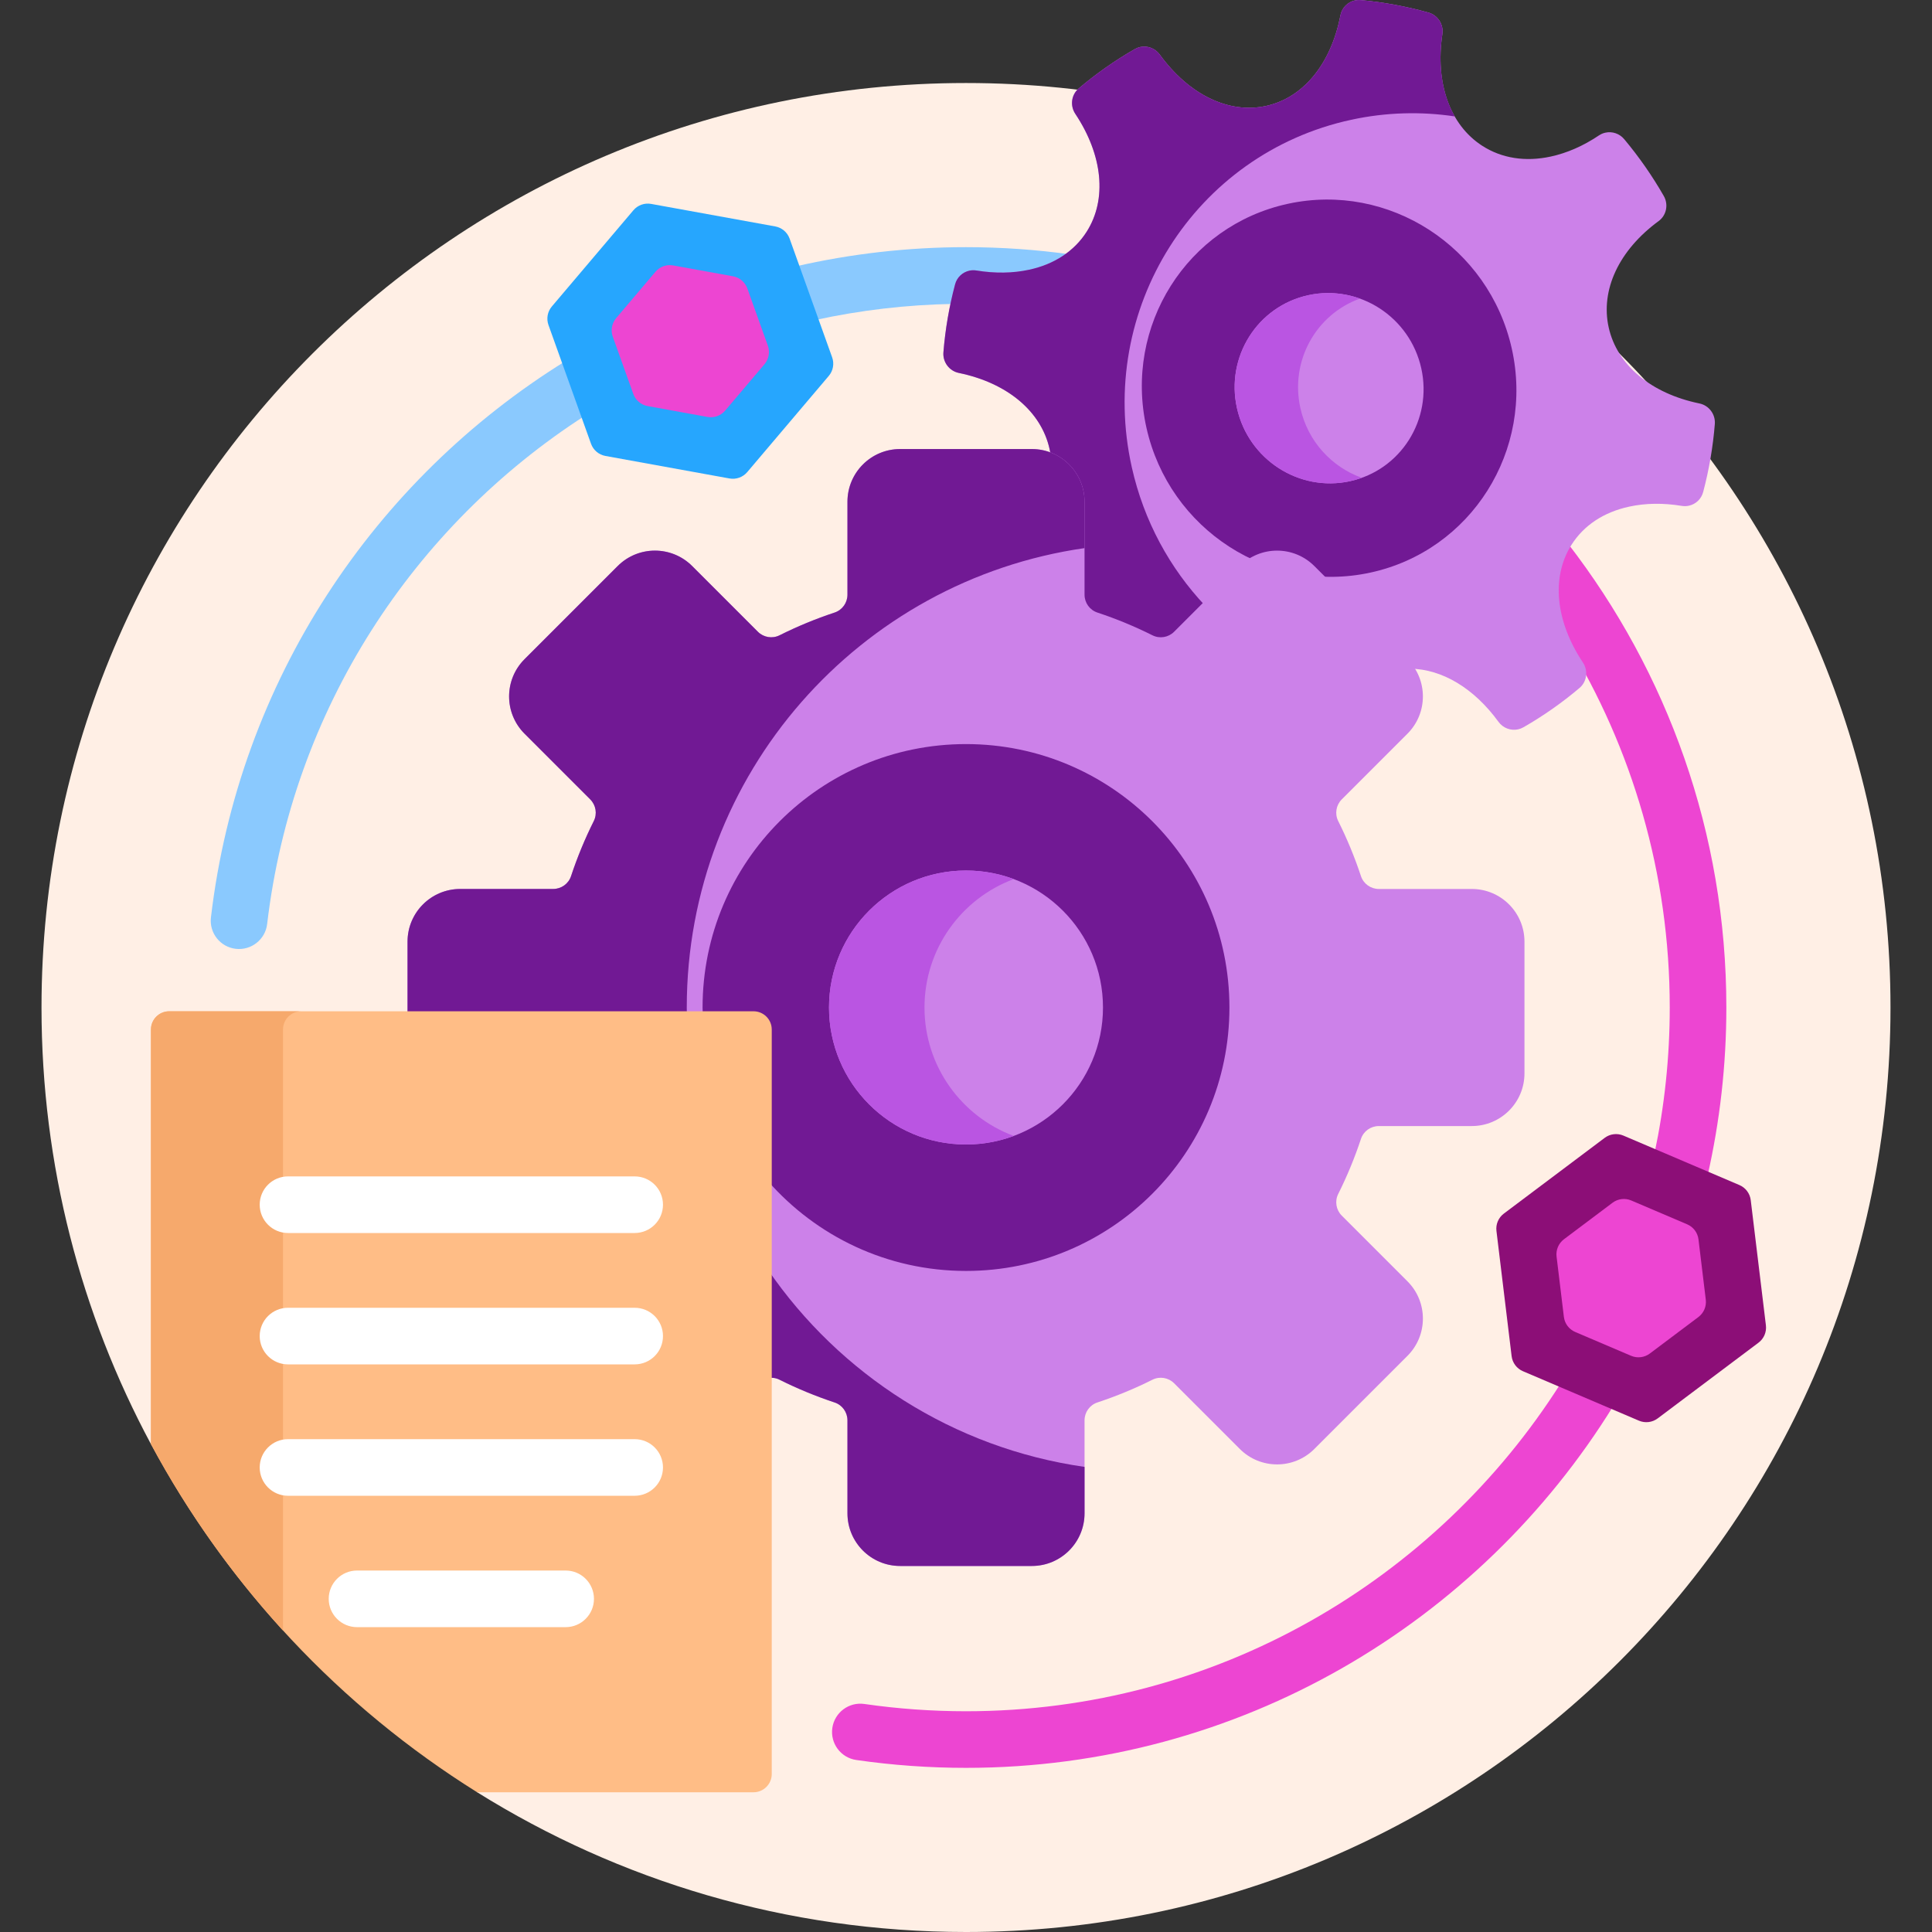 <?xml version="1.0" encoding="UTF-8"?> <svg xmlns="http://www.w3.org/2000/svg" width="512" height="512" viewBox="0 0 512 512" fill="none"><rect x="0" y="0" width="512" height="512" fill="#333333" stroke="none"/><g clip-path="url(#clip0_71_93)"><path d="M256 22C120.69 22 11 131.69 11 267C11 308.849 21.502 348.24 40 382.701L41 382.449V272.836C41 270.721 42.721 269 44.836 269H199.686C201.801 269 203.522 270.721 203.522 272.836V470.132C203.522 472.247 201.801 473.968 199.686 473.968H126.743L126.456 474.968C164.038 498.428 208.431 512 256 512C391.31 512 501 402.31 501 267C501 131.69 391.31 22 256 22Z" fill="#FFEFE5"></path><path d="M415.252 170.031C432.531 198.304 442.5 231.509 442.5 267C442.5 280.215 441.109 293.11 438.482 305.555L452.529 311.544C455.776 297.209 457.5 282.303 457.5 267C457.5 220.739 441.82 178.078 415.509 144.028C410.999 151.317 410.982 160.69 415.252 170.031Z" fill="#ED45D2"></path><path d="M215.932 84.835C227.891 82.214 240.259 80.743 252.906 80.536C253.257 78.883 253.639 77.238 254.072 75.61C254.463 74.138 255.622 73.027 257.095 72.709C257.373 72.647 257.656 72.617 257.94 72.617C258.157 72.617 258.378 72.635 258.599 72.671C260.916 73.05 263.213 73.242 265.425 73.242C268.017 73.242 270.545 72.978 272.942 72.459C277.175 71.539 280.849 69.827 283.856 67.435C274.748 66.169 265.451 65.5 256 65.5C240.505 65.5 225.385 67.268 210.834 70.605L215.932 84.835Z" fill="#8AC9FE"></path><path d="M413.623 366.576C380.53 418.775 322.248 453.5 256 453.5C246.984 453.5 237.925 452.851 229.073 451.571C224.974 450.977 221.17 453.821 220.577 457.921C219.984 462.021 222.827 465.824 226.927 466.417C236.488 467.799 246.269 468.5 256 468.5C328.441 468.5 392.067 430.068 427.585 372.528L413.623 366.576Z" fill="#ED45D2"></path><path d="M149.843 95.705C99.254 127.071 63.322 180.3 55.901 243.121C55.416 247.235 58.356 250.963 62.469 251.449C66.573 251.929 70.311 248.994 70.797 244.881C77.531 187.874 109.633 139.397 155.023 110.165L149.843 95.705Z" fill="#8AC9FE"></path><path d="M450.36 106.919C437.538 104.278 428.55 96.758 426.325 86.801C424.095 76.841 429.037 66.297 439.548 58.593C441.625 57.071 442.216 54.208 440.925 51.948C437.891 46.642 434.357 41.572 430.43 36.879C429.176 35.381 427.243 34.763 425.456 35.154C424.854 35.281 424.271 35.524 423.735 35.886C419.603 38.662 415.309 40.544 410.974 41.486C404.237 42.947 397.949 41.956 392.789 38.623C384.238 33.093 380.298 22.041 382.239 9.05C382.623 6.485 381.029 4.019 378.538 3.325C372.676 1.688 366.642 0.575 360.606 0.021C360.084 -0.027 359.569 0.007 359.08 0.111C357.165 0.528 355.616 2.05 355.222 4.075C352.736 16.967 345.36 25.941 335.5 28.08C325.635 30.219 315.112 25.129 307.348 14.462C306.13 12.785 304.077 12.047 302.163 12.463C301.676 12.568 301.194 12.75 300.739 13.01C295.497 16.014 290.499 19.518 285.879 23.429C283.914 25.092 283.521 27.988 284.962 30.158C292.269 41.137 293.408 52.801 288.013 61.354C284.749 66.517 279.466 70.018 272.731 71.481C268.393 72.421 263.695 72.49 258.761 71.683C258.118 71.579 257.485 71.599 256.885 71.731C255.094 72.118 253.605 73.476 253.107 75.353C251.545 81.234 250.505 87.295 250.018 93.368C249.806 95.955 251.565 98.307 254.1 98.831C266.923 101.47 275.911 108.991 278.14 118.95C278.294 119.637 278.405 120.328 278.491 121.019C283.143 122.989 286.416 127.601 286.416 132.962V157.601C286.416 160.188 288.057 162.47 290.499 163.279C295.478 164.93 300.346 166.94 304.968 169.255C305.787 169.666 306.706 169.883 307.624 169.883C309.223 169.883 310.728 169.258 311.863 168.125L329.273 150.714C331.721 148.266 334.976 146.918 338.439 146.918C341.901 146.918 345.156 148.266 347.604 150.714L372.287 175.396C372.853 175.962 373.346 176.573 373.786 177.21C382.158 177.341 390.603 182.345 397.111 191.286C398.328 192.964 400.385 193.703 402.297 193.288C402.786 193.183 403.268 192.998 403.722 192.739C408.963 189.738 413.964 186.231 418.587 182.32C420.549 180.658 420.941 177.761 419.5 175.59C412.191 164.612 411.054 152.951 416.452 144.394C419.711 139.232 424.993 135.73 431.733 134.268C436.068 133.326 440.767 133.258 445.702 134.067C446.343 134.17 446.975 134.15 447.576 134.018C449.368 133.632 450.858 132.273 451.356 130.396C452.915 124.512 453.958 118.451 454.446 112.38C454.653 109.79 452.895 107.44 450.36 106.919Z" fill="#CC81E9"></path><path d="M254.099 98.831C266.922 101.47 275.91 108.991 278.139 118.95C278.293 119.637 278.404 120.328 278.49 121.019C283.142 122.989 286.415 127.601 286.415 132.962V157.601C286.415 160.188 288.056 162.47 290.498 163.279C295.477 164.93 300.345 166.94 304.967 169.255C305.786 169.666 306.705 169.883 307.623 169.883C309.222 169.883 310.727 169.258 311.862 168.125L319.42 160.567C310.051 150.639 303.137 138.123 299.939 123.827C290.575 81.968 316.593 40.743 358.065 31.746C367.351 29.732 376.62 29.517 385.526 30.849C382.202 25.037 380.983 17.455 382.239 9.051C382.623 6.486 381.029 4.02 378.538 3.326C372.676 1.689 366.642 0.576 360.606 0.022C360.084 -0.026 359.569 0.008 359.08 0.112C357.165 0.529 355.616 2.051 355.222 4.076C352.736 16.968 345.36 25.942 335.5 28.081C325.635 30.22 315.112 25.13 307.348 14.463C306.13 12.786 304.077 12.048 302.163 12.464C301.676 12.569 301.194 12.751 300.739 13.011C295.497 16.015 290.499 19.519 285.879 23.43C283.914 25.093 283.521 27.989 284.962 30.159C292.269 41.138 293.408 52.802 288.013 61.355C284.749 66.518 279.466 70.019 272.731 71.482C268.393 72.422 263.695 72.491 258.761 71.684C258.118 71.58 257.485 71.6 256.885 71.732C255.094 72.119 253.605 73.477 253.107 75.354C251.545 81.235 250.505 87.296 250.018 93.369C249.805 95.954 251.564 98.307 254.099 98.831Z" fill="#711994"></path><path d="M400.636 92.373C406.676 119.365 389.896 145.942 363.165 151.744C336.427 157.545 309.862 140.367 303.824 113.379C297.786 86.39 314.562 59.81 341.302 54.009C368.032 48.211 394.598 65.385 400.636 92.373Z" fill="#711994"></path><path d="M376.647 97.578C379.69 111.194 371.231 124.599 357.744 127.526C344.258 130.451 330.858 121.788 327.812 108.174C324.766 94.56 333.23 81.156 346.717 78.228C360.202 75.302 373.602 83.966 376.647 97.578Z" fill="#CC81E9"></path><path d="M344.621 108.173C341.818 95.647 348.764 83.305 360.396 79.131C356.139 77.602 351.435 77.203 346.718 78.227C333.23 81.155 324.767 94.559 327.813 108.173C330.858 121.788 344.258 130.45 357.745 127.525C358.823 127.291 359.864 126.983 360.874 126.621C352.96 123.781 346.601 117.026 344.621 108.173Z" fill="#BA55E2"></path><path d="M390.038 235.585H365.399C363.256 235.585 361.344 234.222 360.67 232.188C359.001 227.151 356.986 222.271 354.639 217.586C353.68 215.671 354.069 213.359 355.583 211.845L372.993 194.435C378.446 188.982 378.446 180.142 372.993 174.69L348.311 150.008C342.858 144.555 334.018 144.555 328.565 150.008L311.155 167.418C309.641 168.932 307.328 169.321 305.414 168.362C300.729 166.016 295.849 164.001 290.812 162.331C288.778 161.657 287.415 159.744 287.415 157.602V132.963C287.415 125.252 281.164 119.001 273.453 119.001H238.547C230.836 119.001 224.585 125.252 224.585 132.963V157.602C224.585 159.744 223.222 161.657 221.188 162.331C216.151 164 211.271 166.015 206.586 168.362C204.671 169.321 202.359 168.932 200.845 167.418L183.435 150.008C177.982 144.555 169.142 144.555 163.689 150.008L139.007 174.69C133.554 180.143 133.554 188.983 139.007 194.435L156.417 211.845C157.931 213.359 158.32 215.672 157.361 217.586C155.015 222.271 153 227.151 151.33 232.188C150.656 234.222 148.743 235.585 146.601 235.585H121.962C114.251 235.585 108 241.836 108 249.547V269H199.686C201.801 269 203.522 270.721 203.522 272.836V365.194C204.542 365.016 205.615 365.152 206.587 365.639C211.272 367.985 216.152 370 221.189 371.67C223.223 372.344 224.586 374.257 224.586 376.399V401.038C224.586 408.749 230.837 415 238.548 415H273.454C281.165 415 287.416 408.749 287.416 401.038V376.399C287.416 374.257 288.779 372.344 290.813 371.67C295.85 370 300.73 367.986 305.415 365.639C307.33 364.68 309.642 365.069 311.156 366.583L328.566 383.993C334.019 389.446 342.859 389.446 348.312 383.993L372.994 359.311C378.447 353.858 378.447 345.018 372.994 339.565L355.584 322.155C354.07 320.641 353.681 318.328 354.64 316.414C356.986 311.729 359.001 306.849 360.671 301.812C361.345 299.778 363.258 298.415 365.4 298.415H390.039C397.75 298.415 404.001 292.164 404.001 284.453V249.547C404 241.836 397.749 235.585 390.038 235.585Z" fill="#CC81E9"></path><path d="M273.453 119H238.547C230.836 119 224.585 125.251 224.585 132.962V157.601C224.585 159.744 223.222 161.656 221.188 162.33C216.151 163.999 211.271 166.014 206.586 168.361C204.671 169.32 202.359 168.931 200.845 167.417L183.435 150.007C177.982 144.554 169.142 144.554 163.689 150.007L139.007 174.689C133.554 180.142 133.554 188.982 139.007 194.435L156.417 211.845C157.931 213.359 158.32 215.672 157.361 217.586C155.015 222.271 153 227.151 151.33 232.188C150.656 234.222 148.743 235.585 146.601 235.585H121.962C114.251 235.585 108 241.836 108 249.547V269H182.023C182.012 268.334 182 267.668 182 267C182 205.041 227.816 153.79 287.415 145.257V132.962C287.415 125.251 281.164 119 273.453 119Z" fill="#711994"></path><path d="M203.521 336.51V365.194C204.541 365.016 205.614 365.152 206.586 365.639C211.271 367.985 216.151 370 221.188 371.67C223.222 372.344 224.585 374.256 224.585 376.399V401.038C224.585 408.749 230.836 415 238.547 415H273.453C281.164 415 287.415 408.749 287.415 401.038V388.744C252.631 383.763 222.547 364.228 203.521 336.51Z" fill="#711994"></path><path d="M256 197.189C217.444 197.189 186.189 228.444 186.189 267C186.189 267.671 186.221 268.334 186.24 269H199.686C201.801 269 203.522 270.721 203.522 272.836V313.013C216.317 327.594 235.077 336.812 256.001 336.812C294.557 336.812 325.812 305.556 325.812 267.001C325.811 228.444 294.556 197.189 256 197.189Z" fill="#711994"></path><path d="M256 303.302C276.049 303.302 292.302 287.049 292.302 267C292.302 246.951 276.049 230.698 256 230.698C235.951 230.698 219.698 246.951 219.698 267C219.698 287.049 235.951 303.302 256 303.302Z" fill="#CC81E9"></path><path d="M245 267C245 251.401 254.841 238.104 268.651 232.968C264.711 231.503 260.45 230.698 256 230.698C235.951 230.698 219.698 246.951 219.698 267C219.698 287.049 235.951 303.302 256 303.302C260.45 303.302 264.711 302.498 268.651 301.032C254.841 295.896 245 282.599 245 267Z" fill="#BA55E2"></path><path d="M199.686 268H44.836C42.165 268 40 270.165 40 272.836V382.701C60.285 420.491 90.196 452.334 126.455 474.968H199.686C202.357 474.968 204.522 472.803 204.522 470.132V272.836C204.521 270.165 202.356 268 199.686 268Z" fill="#FFBD86"></path><path d="M75 272.836C75 270.165 77.165 268 79.836 268H44.836C42.165 268 40 270.165 40 272.836V382.701C49.62 400.622 61.401 417.207 75 432.108V272.836Z" fill="#F6A96C"></path><path d="M168.197 326.758H76.324C72.181 326.758 68.824 323.4 68.824 319.258C68.824 315.116 72.181 311.758 76.324 311.758H168.197C172.34 311.758 175.697 315.116 175.697 319.258C175.697 323.4 172.34 326.758 168.197 326.758Z" fill="white"></path><path d="M168.197 361.575H76.324C72.181 361.575 68.824 358.217 68.824 354.075C68.824 349.933 72.181 346.575 76.324 346.575H168.197C172.34 346.575 175.697 349.933 175.697 354.075C175.697 358.217 172.34 361.575 168.197 361.575Z" fill="white"></path><path d="M168.197 396.392H76.324C72.181 396.392 68.824 393.034 68.824 388.892C68.824 384.75 72.181 381.392 76.324 381.392H168.197C172.34 381.392 175.697 384.75 175.697 388.892C175.697 393.034 172.34 396.392 168.197 396.392Z" fill="white"></path><path d="M149.907 431.209H94.614C90.471 431.209 87.114 427.851 87.114 423.709C87.114 419.567 90.471 416.209 94.614 416.209H149.907C154.05 416.209 157.407 419.567 157.407 423.709C157.407 427.851 154.05 431.209 149.907 431.209Z" fill="white"></path><path d="M160.439 120.83L193.32 126.798C195.078 127.117 196.872 126.474 198.027 125.111L219.636 99.619C220.791 98.256 221.131 96.381 220.529 94.699L209.257 63.239C208.654 61.557 207.201 60.325 205.443 60.006L172.562 54.038C170.804 53.719 169.01 54.362 167.855 55.725L146.246 81.217C145.091 82.58 144.751 84.455 145.353 86.137L156.625 117.597C157.228 119.278 158.682 120.511 160.439 120.83Z" fill="#26A6FE"></path><path d="M198.057 76.452L203.487 91.606C204.09 93.288 203.749 95.163 202.594 96.526L192.184 108.806C191.029 110.169 189.235 110.812 187.477 110.492L171.638 107.617C169.88 107.298 168.427 106.066 167.824 104.384L162.394 89.23C161.791 87.548 162.132 85.673 163.287 84.31L173.697 72.03C174.852 70.667 176.646 70.024 178.404 70.343L194.243 73.218C196 73.538 197.454 74.77 198.057 76.452Z" fill="#ED45D2"></path><path d="M467.984 351.225L463.964 318.049C463.749 316.276 462.605 314.752 460.961 314.051L430.22 300.944C428.577 300.243 426.685 300.473 425.256 301.545L398.535 321.614C397.107 322.687 396.359 324.44 396.574 326.213L400.594 359.389C400.809 361.162 401.953 362.686 403.597 363.387L434.338 376.494C435.981 377.195 437.873 376.965 439.302 375.893L466.023 355.824C467.452 354.752 468.199 352.999 467.984 351.225Z" fill="#8C0E77"></path><path d="M414.469 328.409L427.34 318.741C428.768 317.668 430.661 317.439 432.304 318.14L447.113 324.454C448.756 325.155 449.901 326.679 450.116 328.452L452.052 344.433C452.267 346.206 451.519 347.959 450.091 349.032L437.22 358.7C435.792 359.773 433.899 360.002 432.256 359.301L417.447 352.987C415.804 352.286 414.659 350.762 414.444 348.989L412.508 333.008C412.293 331.235 413.041 329.481 414.469 328.409Z" fill="#ED45D2"></path></g><defs><clipPath id="clip0_71_93"><rect width="512" height="512" fill="white"></rect></clipPath></defs></svg> 